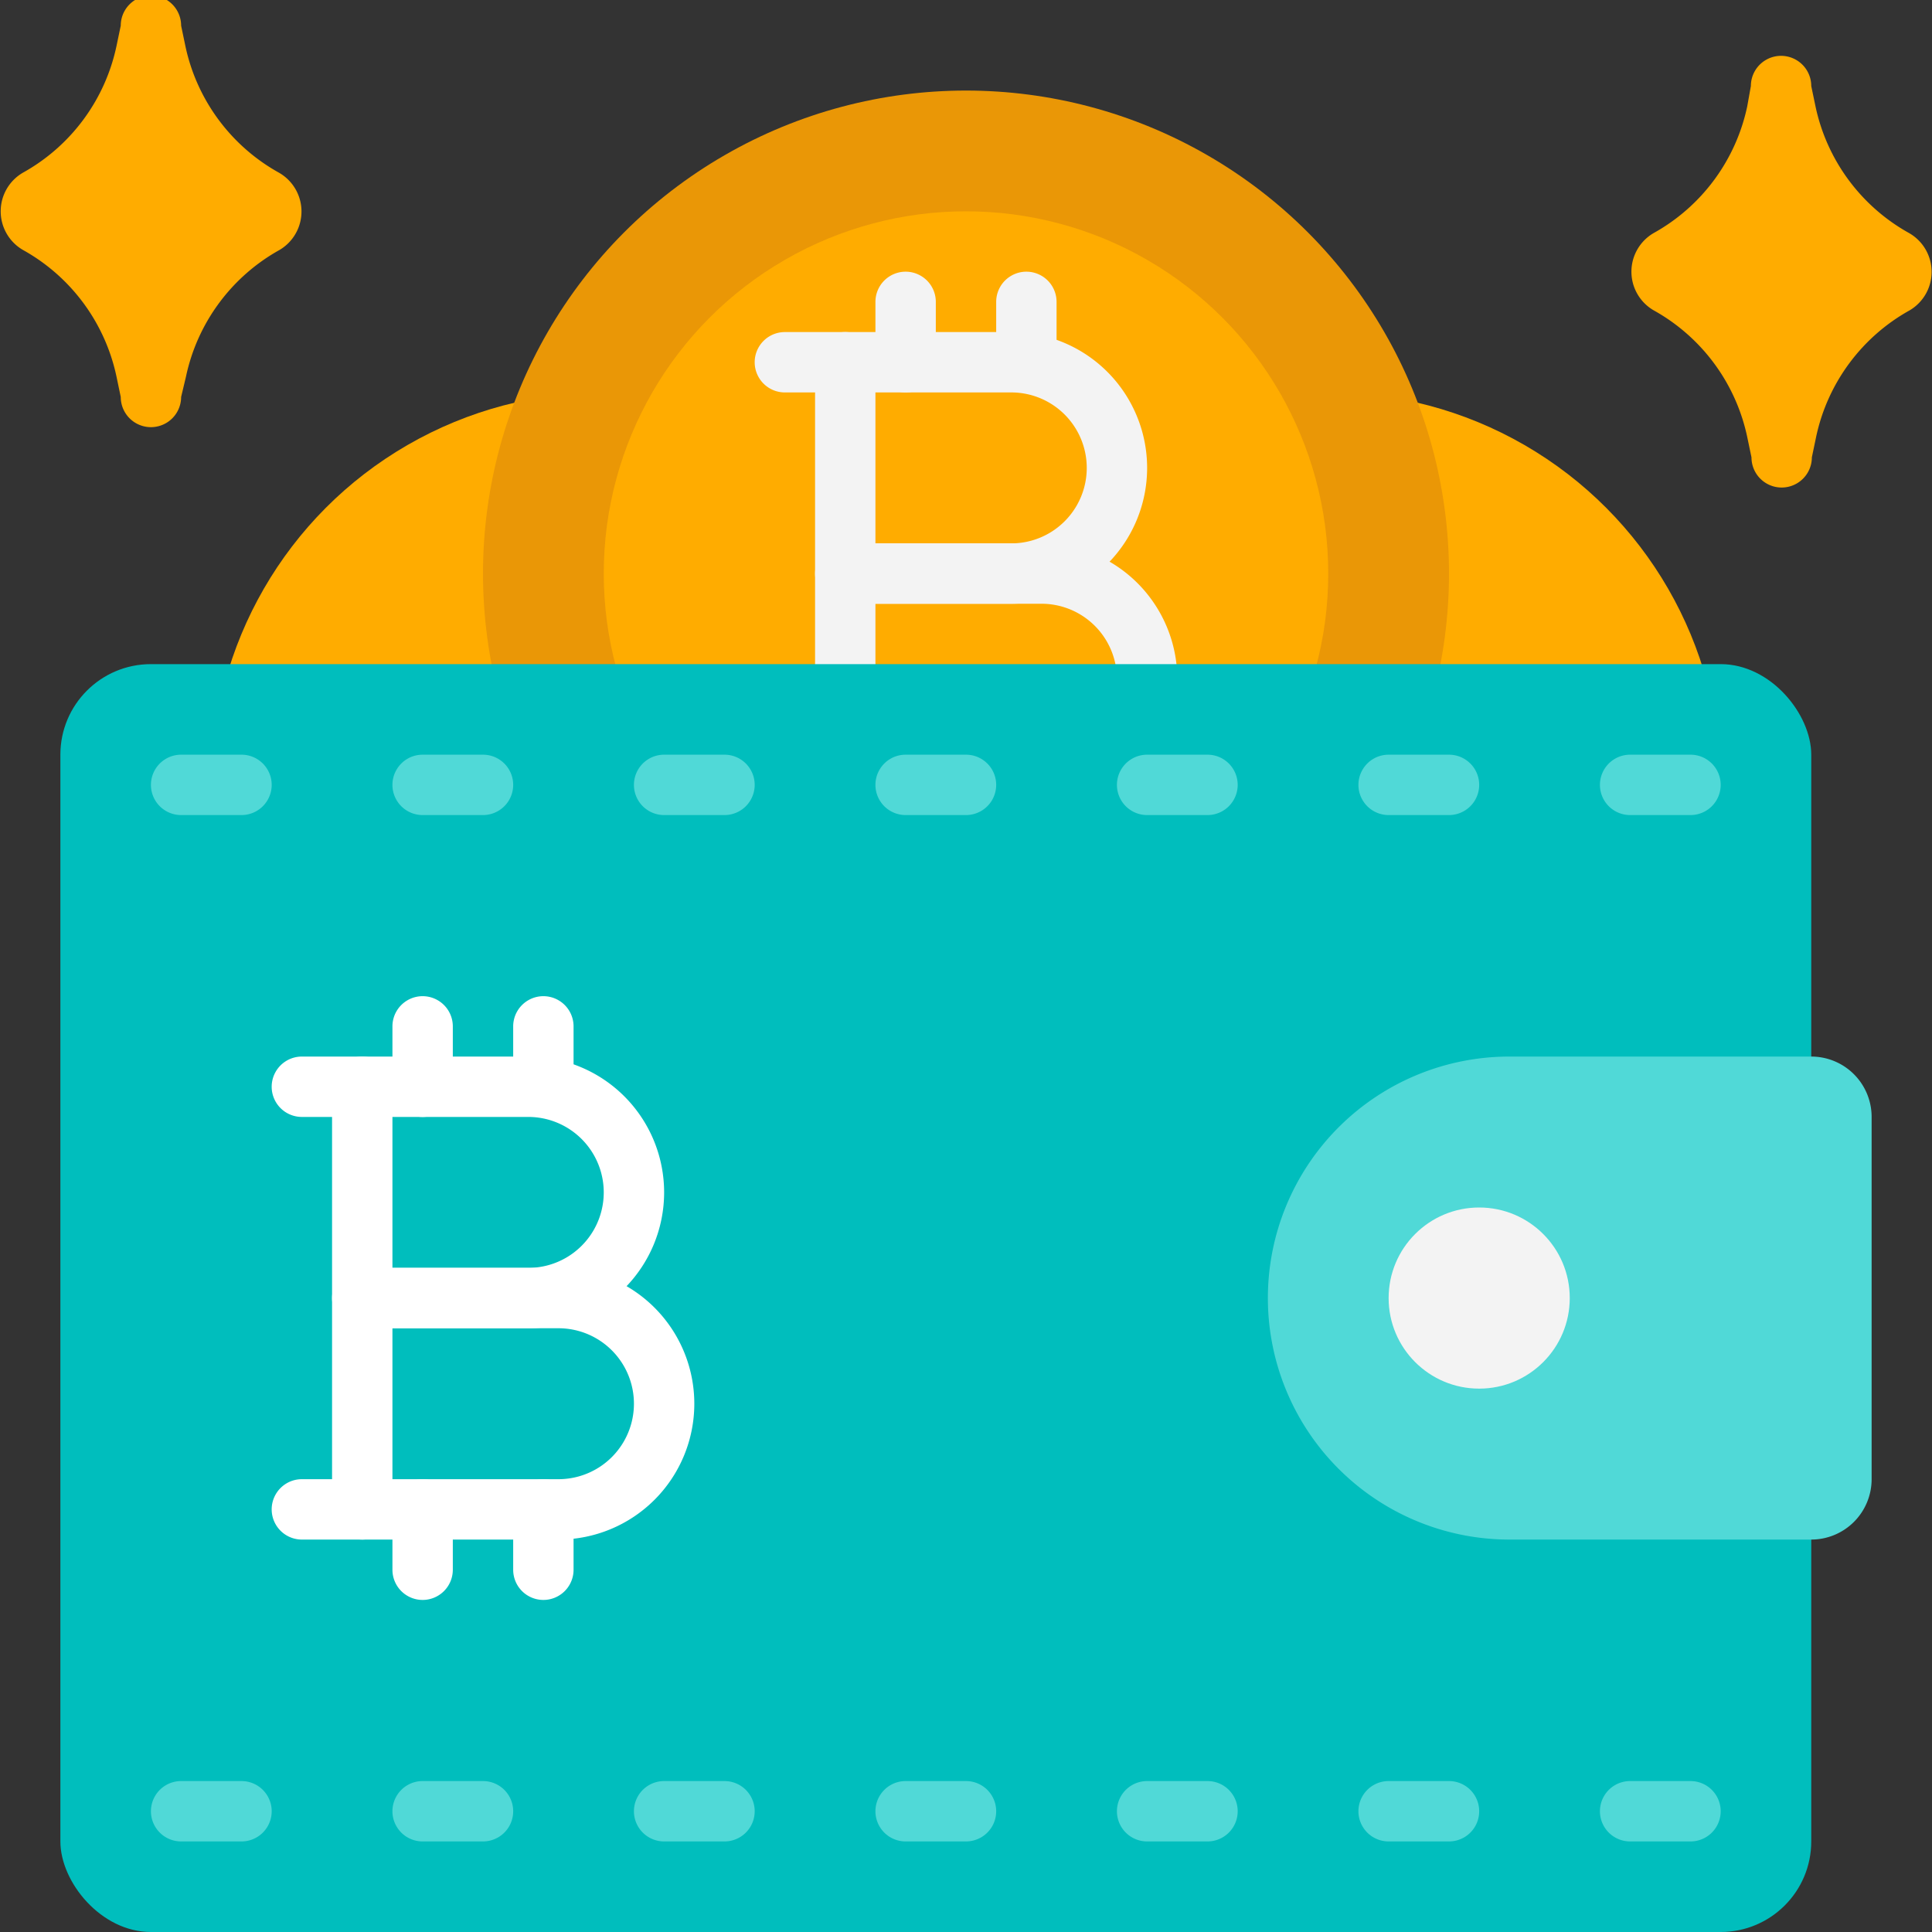 <svg height="512" viewBox="0 0 64 64" width="512" xmlns="http://www.w3.org/2000/svg"><rect x="0" y="0" width="64" height="64" fill="#333333" stroke="none"/><g id="Wallet"><circle cx="20" cy="26" fill="#ffac00" r="13"/><circle cx="44" cy="26" fill="#ffac00" r="13"/><circle cx="32" cy="19" fill="#ea9706" r="16"/><path d="m9.26 8.28a6.29 6.29 0 0 0 -3.1 4.2l-.16.67a1 1 0 0 1 -2 0l-.14-.67a6.29 6.29 0 0 0 -3.1-4.2 1.48 1.48 0 0 1 0-2.56 6.29 6.29 0 0 0 3.1-4.2l.14-.67a1 1 0 0 1 2 0l.14.67a6.29 6.29 0 0 0 3.1 4.2 1.48 1.48 0 0 1 .02 2.56z" fill="#ffac00"/><path d="m63.26 10.28a6.29 6.29 0 0 0 -3.1 4.2l-.14.67a1 1 0 0 1 -2 0l-.14-.67a6.29 6.29 0 0 0 -3.1-4.2 1.48 1.48 0 0 1 0-2.56 6.29 6.29 0 0 0 3.1-4.2l.12-.67a1 1 0 0 1 2 0l.14.67a6.29 6.29 0 0 0 3.1 4.2 1.48 1.48 0 0 1 .02 2.56z" fill="#ffac00"/><circle cx="32" cy="19" fill="#ffac00" r="12"/><path d="m33.5 20h-5.5a1 1 0 0 1 -1-1v-7a1 1 0 0 1 1-1h5.5a4.5 4.5 0 0 1 0 9zm-4.5-2h4.5a2.5 2.5 0 0 0 0-5h-4.5z" fill="#f3f3f3"/><path d="m34.5 27h-6.5a1 1 0 0 1 -1-1v-7a1 1 0 0 1 1-1h6.5a4.5 4.5 0 0 1 0 9zm-5.5-2h5.5a2.5 2.5 0 0 0 0-5h-5.5z" fill="#f3f3f3"/><path d="m30 13a1 1 0 0 1 -1-1v-2a1 1 0 0 1 2 0v2a1 1 0 0 1 -1 1z" fill="#f3f3f3"/><path d="m34 13a1 1 0 0 1 -1-1v-2a1 1 0 0 1 2 0v2a1 1 0 0 1 -1 1z" fill="#f3f3f3"/><path d="m34 29a1 1 0 0 1 -1-1v-2a1 1 0 0 1 2 0v2a1 1 0 0 1 -1 1z" fill="#f3f3f3"/><path d="m30 29a1 1 0 0 1 -1-1v-2a1 1 0 0 1 2 0v2a1 1 0 0 1 -1 1z" fill="#f3f3f3"/><path d="m28 13h-2a1 1 0 0 1 0-2h2a1 1 0 0 1 0 2z" fill="#f3f3f3"/><path d="m28 27h-2a1 1 0 0 1 0-2h2a1 1 0 0 1 0 2z" fill="#f3f3f3"/><rect fill="#00bebd" height="42" rx="3" width="58" x="2" y="22"/><path d="m17.5 44h-5.5a1 1 0 0 1 -1-1v-7a1 1 0 0 1 1-1h5.5a4.5 4.5 0 0 1 0 9zm-4.5-2h4.5a2.5 2.5 0 0 0 0-5h-4.5z" fill="#fff"/><path d="m18.5 51h-6.5a1 1 0 0 1 -1-1v-7a1 1 0 0 1 1-1h6.5a4.5 4.5 0 0 1 0 9zm-5.5-2h5.5a2.5 2.5 0 0 0 0-5h-5.5z" fill="#fff"/><path d="m14 37a1 1 0 0 1 -1-1v-2a1 1 0 0 1 2 0v2a1 1 0 0 1 -1 1z" fill="#fff"/><path d="m18 37a1 1 0 0 1 -1-1v-2a1 1 0 0 1 2 0v2a1 1 0 0 1 -1 1z" fill="#fff"/><path d="m18 53a1 1 0 0 1 -1-1v-2a1 1 0 0 1 2 0v2a1 1 0 0 1 -1 1z" fill="#fff"/><path d="m14 53a1 1 0 0 1 -1-1v-2a1 1 0 0 1 2 0v2a1 1 0 0 1 -1 1z" fill="#fff"/><path d="m12 37h-2a1 1 0 0 1 0-2h2a1 1 0 0 1 0 2z" fill="#fff"/><path d="m12 51h-2a1 1 0 0 1 0-2h2a1 1 0 0 1 0 2z" fill="#fff"/><path d="m50 51h10a2 2 0 0 0 2-2v-12a2 2 0 0 0 -2-2h-10a8 8 0 0 0 0 16z" fill="#50d9d7"/><circle cx="49" cy="43" fill="#f3f3f3" r="3"/><g fill="#50d9d7"><path d="m8 27h-2a1 1 0 0 1 0-2h2a1 1 0 0 1 0 2z"/><path d="m16 27h-2a1 1 0 0 1 0-2h2a1 1 0 0 1 0 2z"/><path d="m24 27h-2a1 1 0 0 1 0-2h2a1 1 0 0 1 0 2z"/><path d="m32 27h-2a1 1 0 0 1 0-2h2a1 1 0 0 1 0 2z"/><path d="m40 27h-2a1 1 0 0 1 0-2h2a1 1 0 0 1 0 2z"/><path d="m48 27h-2a1 1 0 0 1 0-2h2a1 1 0 0 1 0 2z"/><path d="m56 27h-2a1 1 0 0 1 0-2h2a1 1 0 0 1 0 2z"/><path d="m8 61h-2a1 1 0 0 1 0-2h2a1 1 0 0 1 0 2z"/><path d="m16 61h-2a1 1 0 0 1 0-2h2a1 1 0 0 1 0 2z"/><path d="m24 61h-2a1 1 0 0 1 0-2h2a1 1 0 0 1 0 2z"/><path d="m32 61h-2a1 1 0 0 1 0-2h2a1 1 0 0 1 0 2z"/><path d="m40 61h-2a1 1 0 0 1 0-2h2a1 1 0 0 1 0 2z"/><path d="m48 61h-2a1 1 0 0 1 0-2h2a1 1 0 0 1 0 2z"/><path d="m56 61h-2a1 1 0 0 1 0-2h2a1 1 0 0 1 0 2z"/></g></g></svg>